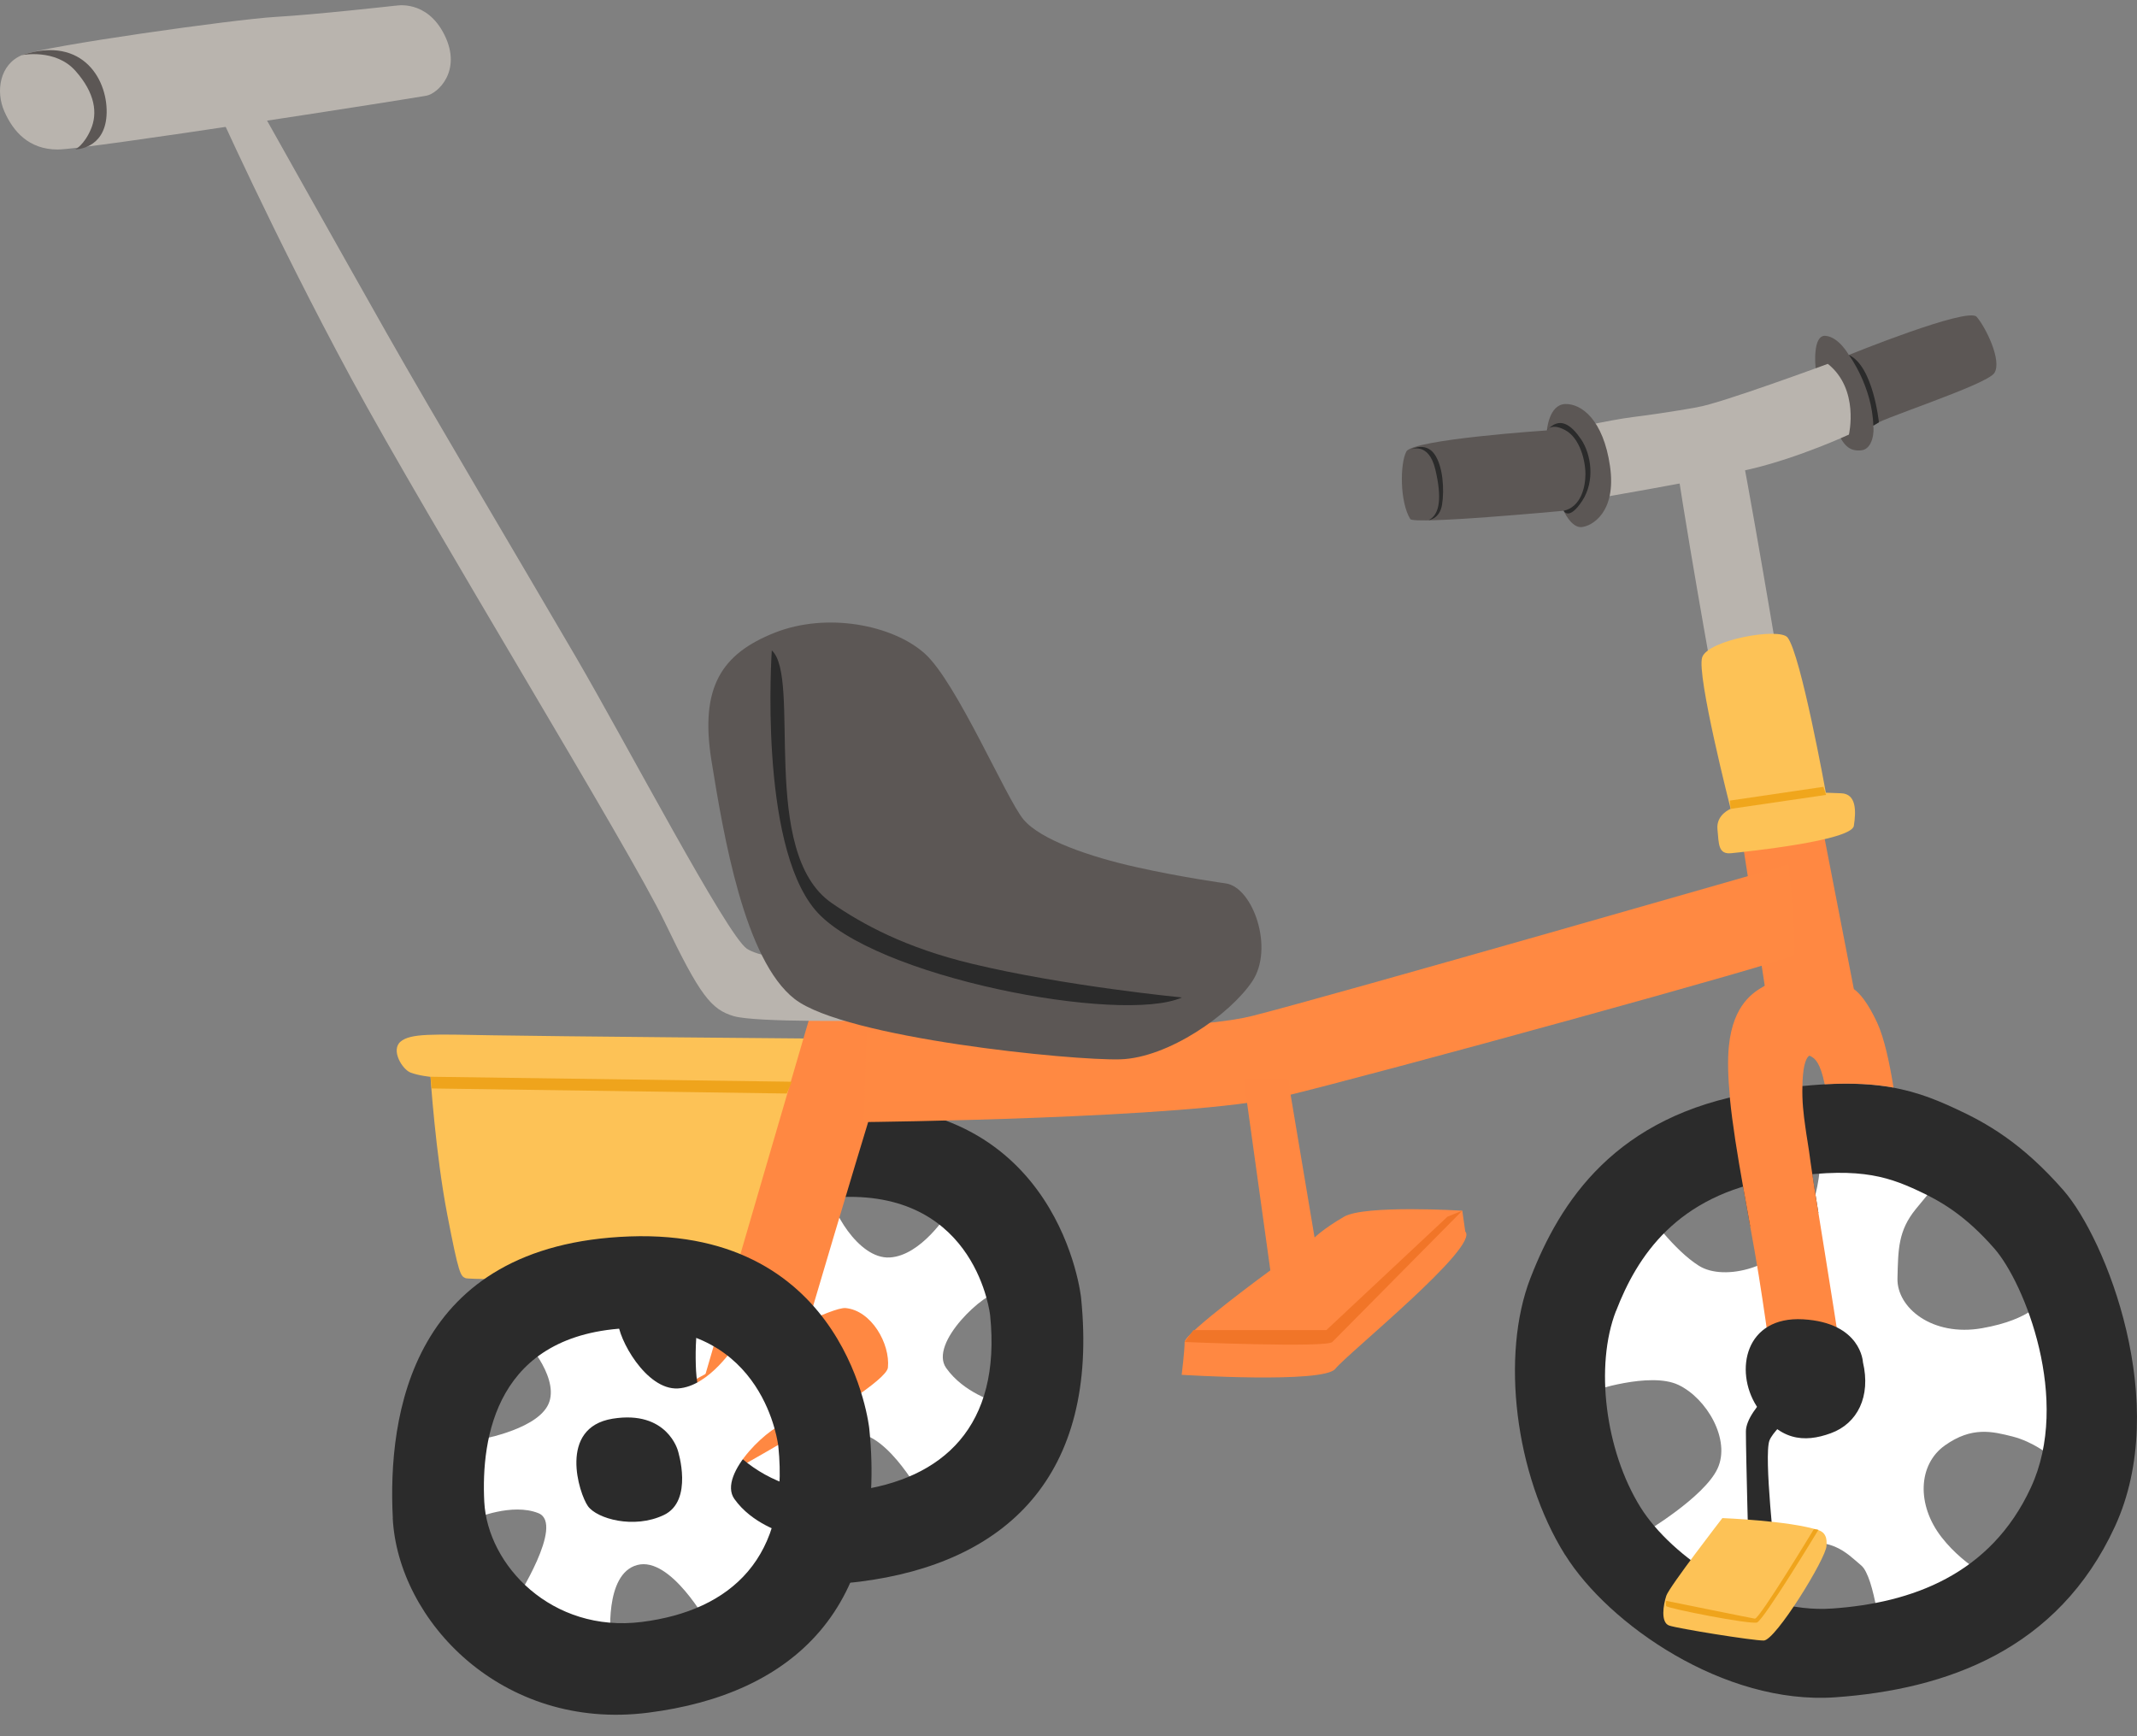 <svg width="80" height="65" viewBox="0 0 80 65" fill="none" xmlns="http://www.w3.org/2000/svg">
<rect x="0" y="0" width="80" height="65" fill="#808080" stroke="none"/>
<g clip-path="url(#clip0_26_1338)">
<path d="M67.966 13.751C67.966 13.751 67.841 12.532 68.339 12.573C68.839 12.614 69.212 13.289 69.212 13.289C69.212 13.289 73.664 11.48 73.996 11.86C74.329 12.237 74.954 13.5 74.662 13.962C74.369 14.423 70.086 15.771 70.126 15.938C70.166 16.107 70.126 16.82 69.669 16.861C69.212 16.902 69.004 16.651 68.755 16.104C68.507 15.557 67.966 13.748 67.966 13.748V13.751Z" fill="#5C5755"/>
<path d="M27.495 45.206C27.694 45.339 28.95 46.809 28.419 47.742C27.892 48.676 25.775 49.012 25.775 49.012L25.708 51.949C25.708 51.949 27.096 51.348 28.087 51.749C29.078 52.149 27.227 55.022 27.227 55.022L30.794 56.492C30.794 56.492 30.529 54.02 31.786 53.687C33.042 53.355 34.43 55.891 34.43 55.891L37.272 52.485C37.272 52.485 36.083 52.153 35.421 51.216C34.759 50.282 36.876 48.343 37.47 48.343L35.488 45.407C35.488 45.407 34.497 47.009 33.307 47.077C32.118 47.145 31.06 45.206 31.06 44.541L27.492 45.21L27.495 45.206Z" fill="white"/>
<path d="M22.405 53.691C22.405 53.691 30.687 48.883 31.655 48.971C32.622 49.06 33.328 50.306 33.24 51.199C33.153 52.092 24.253 56.807 24.253 56.807L22.402 53.691H22.405Z" fill="#FF8842"/>
<path d="M22.631 51.925C22.825 55.768 26.723 59.907 32.185 59.214C37.645 58.525 41.152 55.276 40.47 48.578C40.47 48.578 39.691 41.092 31.503 41.384C23.316 41.679 22.436 48.085 22.634 51.925H22.631ZM31.534 44.813C36.587 44.633 37.067 49.25 37.067 49.25C37.487 53.382 35.32 55.392 31.954 55.816C28.584 56.24 26.178 53.691 26.057 51.318C25.936 48.948 26.477 44.992 31.534 44.813Z" fill="#2B2B2B"/>
<path d="M30.099 38.878C30.099 38.878 20.675 38.8 18.428 38.759C16.18 38.718 15.37 38.681 14.994 38.997C14.621 39.316 15.058 40.032 15.367 40.154C15.679 40.273 16.116 40.314 16.116 40.314C16.116 40.314 16.304 43.186 16.741 45.458C17.178 47.729 17.242 47.77 17.426 47.851C17.615 47.929 24.23 47.929 26.726 47.732C29.222 47.532 29.286 47.213 29.41 46.856C29.535 46.496 30.16 42.032 30.223 41.275C30.287 40.518 30.287 40.277 30.287 40.277C30.287 40.277 31.1 40.117 31.1 39.757C31.1 39.397 31.164 39.041 30.912 38.959C30.663 38.881 30.099 38.881 30.099 38.881V38.878Z" fill="#FDC256"/>
<path d="M32.777 30.353C32.777 30.353 31.856 32.808 30.183 38.518C28.507 44.229 26.229 52.068 26.229 52.068L29.232 52.981C29.232 52.981 32.955 40.283 33.983 37.272C35.011 34.261 35.854 31.857 35.854 31.857L32.773 30.35L32.777 30.353Z" fill="#FF8842"/>
<path d="M19.567 50.109C19.765 50.241 21.021 51.711 20.491 52.645C19.963 53.578 17.846 53.915 17.846 53.915L17.779 56.851C17.779 56.851 19.167 56.25 20.158 56.651C21.149 57.052 19.298 59.924 19.298 59.924L22.866 61.394C22.866 61.394 22.6 58.922 23.857 58.59C25.113 58.257 26.501 60.793 26.501 60.793L29.343 57.388C29.343 57.388 28.154 57.055 27.492 56.118C26.83 55.184 28.947 53.246 29.541 53.246L27.559 50.309C27.559 50.309 26.568 51.912 25.379 51.98C24.189 52.047 23.131 50.109 23.131 49.443L19.563 50.112L19.567 50.109Z" fill="white"/>
<path d="M7.982 3.726C7.982 3.726 10.23 8.771 13.143 14.155C16.056 19.54 23.544 31.731 24.878 34.508C26.209 37.282 26.625 37.788 27.458 38.039C28.291 38.291 32.619 38.209 32.619 38.209L32.286 36.274C32.286 36.274 28.708 36.023 27.959 35.517C27.21 35.011 23.464 27.864 21.552 24.585C19.637 21.305 16.143 15.418 14.477 12.475C12.81 9.531 9.649 3.895 9.649 3.895L7.986 3.726H7.982Z" fill="#B9B4AE"/>
<path d="M68.124 42.548C68.124 42.548 68.365 44.303 67.512 45.896C66.655 47.488 64.539 47.98 63.602 47.389C62.664 46.802 61.717 45.461 61.717 45.461C61.717 45.461 59.533 46.642 59.583 49.168C59.634 51.694 59.583 52.085 59.583 52.085C59.583 52.085 61.767 51.341 62.832 51.847C63.897 52.353 64.798 53.904 64.297 54.981C63.796 56.057 61.559 57.381 61.559 57.381C61.559 57.381 62.392 58.254 63.03 59.214C63.669 60.175 65.07 60.647 65.07 60.647C65.07 60.647 65.342 58.634 66.904 57.996C68.466 57.357 69.155 58.175 69.672 58.603C70.19 59.028 70.438 61.537 70.438 61.537C70.438 61.537 73.066 60.722 74.01 60.009L74.954 59.296C74.954 59.296 73.613 58.749 72.679 57.544C71.745 56.339 71.799 54.828 72.81 54.112C73.822 53.395 74.584 53.589 75.35 53.782C76.113 53.979 76.704 54.465 76.704 54.465C76.704 54.465 77.057 51.898 76.758 50.285L76.462 48.673C76.462 48.673 76.062 49.399 74.198 49.725C72.337 50.051 71.006 48.958 71.033 47.861C71.06 46.765 71.057 46.079 71.722 45.261C72.384 44.439 72.693 44.137 72.693 44.137C72.693 44.137 69.078 42.524 68.134 42.551L68.124 42.548Z" fill="white"/>
<path d="M58.596 58.216C60.212 60.806 64.542 63.835 68.705 63.543C72.864 63.248 77.04 61.771 79.17 57.157C81.303 52.546 78.827 46.374 77.252 44.568C75.676 42.765 74.339 42.029 73.213 41.509C71.477 40.701 69.871 40.212 65.705 40.898C60.464 41.767 58.401 44.989 57.289 47.858C56.18 50.727 56.704 55.198 58.592 58.216H58.596ZM60.497 49.083C61.283 47.046 62.752 44.758 66.471 44.14C69.427 43.651 70.569 44.001 71.802 44.575C72.599 44.945 73.546 45.464 74.665 46.748C75.787 48.031 77.544 52.414 76.029 55.687C74.517 58.96 71.55 60.012 68.597 60.219C65.644 60.43 62.567 58.274 61.418 56.437C60.081 54.295 59.704 51.12 60.494 49.083H60.497Z" fill="#2B2B2B"/>
<path d="M64.757 41.088C64.804 41.591 64.878 42.127 64.962 42.687C65.05 43.251 65.147 43.838 65.255 44.429C65.631 44.31 66.034 44.212 66.471 44.144C66.978 44.059 67.432 44.001 67.841 43.964C67.815 43.784 67.791 43.635 67.778 43.526C67.741 43.237 67.7 42.972 67.66 42.718C67.633 42.551 67.606 42.392 67.586 42.236C67.509 41.703 67.455 41.221 67.472 40.664C66.938 40.715 66.353 40.796 65.705 40.901C65.376 40.956 65.063 41.02 64.757 41.092V41.088Z" fill="#2B2B2B"/>
<path d="M64.962 42.687C65.097 43.573 65.268 44.514 65.436 45.441C65.466 45.597 65.493 45.753 65.52 45.912C65.94 45.766 66.403 45.654 66.911 45.569C67.334 45.498 67.72 45.447 68.073 45.41C67.935 44.558 67.825 43.855 67.781 43.526C67.744 43.237 67.704 42.972 67.663 42.718C67.636 42.551 67.61 42.392 67.589 42.236C67.156 42.283 66.682 42.351 66.172 42.432C65.748 42.504 65.345 42.589 64.966 42.687H64.962Z" fill="#2B2B2B"/>
<path d="M64.757 41.088C64.804 41.59 64.878 42.127 64.962 42.687C65.05 43.251 65.147 43.838 65.254 44.429C65.312 44.765 65.376 45.101 65.436 45.441C65.466 45.597 65.493 45.753 65.52 45.912C65.634 46.534 65.745 47.162 65.839 47.746C66.037 48.988 66.175 49.973 66.269 50.696C66.491 52.322 66.514 52.492 66.901 52.451L66.985 52.444C67.116 52.438 67.351 52.424 67.606 52.397C68.345 52.322 69.031 52.183 69.037 51.684C69.037 51.467 68.826 50.092 68.312 46.887C68.228 46.371 68.147 45.868 68.073 45.403C67.979 44.829 67.899 44.324 67.845 43.957C67.818 43.777 67.794 43.627 67.781 43.519C67.744 43.23 67.704 42.965 67.663 42.711C67.636 42.544 67.61 42.385 67.59 42.229C67.512 41.696 67.458 41.214 67.475 40.657C67.475 40.528 67.482 40.395 67.495 40.256C67.542 39.662 67.7 39.526 67.744 39.523C67.784 39.54 67.808 39.557 67.838 39.574C67.939 39.642 68.144 39.778 68.308 40.592C69.35 40.535 70.176 40.586 70.885 40.715C70.744 39.832 70.543 38.868 70.27 38.28C69.914 37.517 69.609 37.177 69.4 37.028L68.093 30.299L65.174 31.161L65.218 31.446C65.523 33.385 65.967 36.226 66.064 36.902C66.054 36.909 66.047 36.912 66.037 36.922C65.661 37.136 64.885 37.588 64.724 39.146C64.667 39.682 64.69 40.344 64.761 41.081L64.757 41.088Z" fill="#FF8842"/>
<path d="M64.021 24.843C64.021 24.843 62.496 16.335 62.61 15.856C62.721 15.374 64.703 15.327 64.844 15.32C64.986 15.31 66.454 24.059 66.454 24.059L64.021 24.846V24.843Z" fill="#B9B4AE"/>
<path d="M69.74 50.998C69.74 50.998 69.679 49.518 67.502 49.392C65.325 49.267 64.925 51.318 65.752 52.631C66.578 53.945 67.536 54.023 68.537 53.657C69.538 53.293 70.042 52.278 69.74 50.998Z" fill="#2B2B2B"/>
<path d="M64.787 30.282C64.787 30.282 64.24 30.496 64.294 31.046C64.347 31.596 64.317 31.993 64.811 31.942C65.305 31.891 69.316 31.48 69.4 30.917C69.488 30.353 69.494 29.718 68.923 29.698L68.352 29.677C68.352 29.677 67.418 24.5 66.918 23.865C66.612 23.482 63.941 23.953 63.722 24.609C63.504 25.264 64.787 30.278 64.787 30.278V30.282Z" fill="#FDC256"/>
<path d="M64.788 30.282L68.362 29.759L68.261 29.457L64.757 29.973L64.788 30.282Z" fill="#F0A61C"/>
<path d="M63.561 15.242C63.561 15.242 62.476 15.445 61.142 15.612C60.191 15.731 58.602 16.104 58.602 16.104C58.602 16.104 59.231 16.562 59.435 17.574C59.64 18.586 59.227 18.752 59.227 18.752C59.227 18.752 63.733 17.988 65.55 17.557C67.368 17.126 69.215 16.27 69.215 16.27C69.215 16.27 69.619 14.573 68.426 13.622C68.426 13.622 64.404 15.106 63.565 15.238L63.561 15.242Z" fill="#B9B4AE"/>
<path d="M14.809 0.215C14.809 0.215 15.975 -0.036 16.64 1.309C17.305 2.653 16.392 3.495 15.975 3.58C15.559 3.665 3.242 5.597 2.16 5.597C1.078 5.597 0.494 4.924 0.161 4.167C-0.171 3.41 -0.007 2.402 0.826 2.062C1.66 1.723 8.816 0.718 10.314 0.633C11.812 0.548 14.809 0.212 14.809 0.212V0.215Z" fill="#B9B4AE"/>
<path d="M0.826 2.062C0.826 2.062 2.076 1.811 2.822 2.65C3.571 3.492 3.655 4.249 3.403 4.836C3.155 5.423 2.822 5.593 2.822 5.593C2.822 5.593 3.904 5.593 3.988 4.33C4.072 3.067 3.155 1.302 0.826 2.059V2.062Z" fill="#5C5755"/>
<path d="M25.379 54.315C25.379 54.315 24.982 52.781 22.933 53.113C20.884 53.446 21.677 55.918 22.009 56.386C22.342 56.855 23.726 57.255 24.851 56.719C25.974 56.186 25.379 54.315 25.379 54.315Z" fill="#2B2B2B"/>
<path d="M14.702 56.831C14.897 60.674 18.794 64.813 24.257 64.12C29.716 63.431 33.224 60.182 32.542 53.483C32.542 53.483 31.762 45.997 23.575 46.289C15.387 46.585 14.507 52.991 14.705 56.831H14.702ZM23.605 49.718C28.654 49.538 29.138 54.156 29.138 54.156C29.558 58.287 27.391 60.297 24.025 60.722C20.655 61.146 18.25 58.596 18.129 56.223C18.008 53.853 18.549 49.898 23.605 49.718Z" fill="#2B2B2B"/>
<path d="M66.968 32.36C66.968 32.36 49.867 37.279 46.871 38.036C43.874 38.793 32.451 38.603 32.451 38.603L32.327 42.008C32.327 42.008 44.559 41.883 47.993 41.061C51.426 40.239 67.028 35.952 67.153 35.761C67.277 35.571 66.965 32.356 66.965 32.356L66.968 32.36Z" fill="#FF8942"/>
<path d="M45.883 33.072C45.883 33.072 44.277 32.852 42.543 32.465C40.81 32.078 38.959 31.446 38.317 30.682C37.675 29.918 35.81 25.529 34.614 24.463C33.419 23.397 30.956 22.908 28.99 23.692C27.025 24.476 26.189 25.715 26.635 28.482C27.082 31.249 27.865 35.945 29.753 37.404C31.641 38.864 40.145 39.713 41.938 39.659C43.733 39.605 46.044 37.982 46.877 36.742C47.71 35.503 46.904 33.212 45.883 33.072Z" fill="#5C5755"/>
<path d="M29.642 40.498L29.454 40.939L16.16 40.749L16.12 40.311L29.642 40.498Z" fill="#EFA41C"/>
<path d="M57.91 16.114C57.91 16.114 57.981 15.15 58.592 15.126C59.204 15.106 60.023 15.72 60.272 17.455C60.521 19.19 59.587 19.703 59.204 19.733C58.821 19.764 58.535 19.122 58.535 19.122C58.535 19.122 52.928 19.648 52.794 19.431C52.401 18.796 52.404 17.357 52.649 16.902C52.894 16.447 57.907 16.114 57.907 16.114H57.91Z" fill="#5C5755"/>
<path d="M57.91 16.114C57.91 16.114 58.062 15.812 58.602 16.107C59.143 16.403 59.352 17.241 59.352 17.747C59.352 18.253 59.174 18.983 58.535 19.122C58.535 19.122 58.727 19.513 59.227 18.756C59.728 17.998 59.56 16.99 59.187 16.444C58.814 15.897 58.384 15.574 57.91 16.114Z" fill="#2B2B2B"/>
<path d="M69.216 13.29C69.216 13.29 70.089 14.468 70.129 15.938L70.338 15.812C70.338 15.812 70.129 13.71 69.216 13.29Z" fill="#2B2B2B"/>
<path d="M52.82 16.824C52.82 16.824 53.486 16.528 53.734 17.581C53.983 18.633 53.902 19.261 53.486 19.472C53.486 19.472 53.902 19.431 53.986 18.884C54.07 18.338 54.026 17.455 53.694 16.994C53.361 16.532 52.82 16.824 52.82 16.824Z" fill="#2B2B2B"/>
<path d="M28.893 24.351C28.893 24.351 28.392 31.541 30.516 34.064C32.639 36.586 41.999 38.352 44.247 37.343C44.247 37.343 39.859 36.919 36.382 36.08C33.885 35.48 32.286 34.6 31.137 33.809C28.392 31.918 30.015 25.359 28.89 24.347L28.893 24.351Z" fill="#2B2B2B"/>
<path d="M67.129 51.358C67.129 51.358 65.359 52.699 65.359 53.592C65.359 54.485 65.469 58.508 65.469 58.508L66.464 58.396C66.464 58.396 66.02 54.485 66.242 53.925C66.464 53.364 68.013 52.248 68.013 51.691C68.013 51.134 67.129 51.355 67.129 51.355V51.358Z" fill="#2B2B2B"/>
<path d="M64.475 56.834C64.475 56.834 66.971 56.929 68.07 57.283C68.436 57.401 68.376 57.758 68.376 57.87C68.376 58.318 66.467 61.418 66.027 61.418C65.587 61.418 62.819 60.97 62.49 60.858C62.157 60.746 62.268 60.077 62.379 59.741C62.49 59.404 64.478 56.834 64.478 56.834H64.475Z" fill="#FDC256"/>
<path d="M68.07 57.279C68.07 57.279 66.024 60.66 65.775 60.742C65.527 60.827 62.402 60.212 62.375 60.127C62.348 60.043 62.375 59.931 62.375 59.931C62.375 59.931 65.527 60.572 65.695 60.599C65.859 60.627 67.905 57.245 67.905 57.245L68.07 57.272V57.279Z" fill="#EFA41C"/>
<path d="M46.562 40.406L47.556 47.559C47.556 47.559 44.347 49.905 44.347 50.241C44.347 50.577 44.237 51.47 44.237 51.47C44.237 51.47 49.545 51.806 49.988 51.246C50.432 50.686 55.407 46.663 54.853 46.106L54.742 45.325C54.742 45.325 51.094 45.101 50.318 45.549C49.545 45.997 49.212 46.33 49.212 46.33L48.218 40.406H46.558H46.562Z" fill="#FF8842"/>
<path d="M44.347 50.241C44.347 50.241 49.656 50.465 49.877 50.241C50.099 50.017 54.742 45.325 54.742 45.325L54.188 45.549L49.652 49.797H44.677L44.344 50.245L44.347 50.241Z" fill="#F17528"/>
</g>
<defs>
<clipPath id="clip0_26_1338">
<rect width="80" height="64" fill="white" transform="translate(0 0.195)"/>
</clipPath>
</defs>
</svg>
